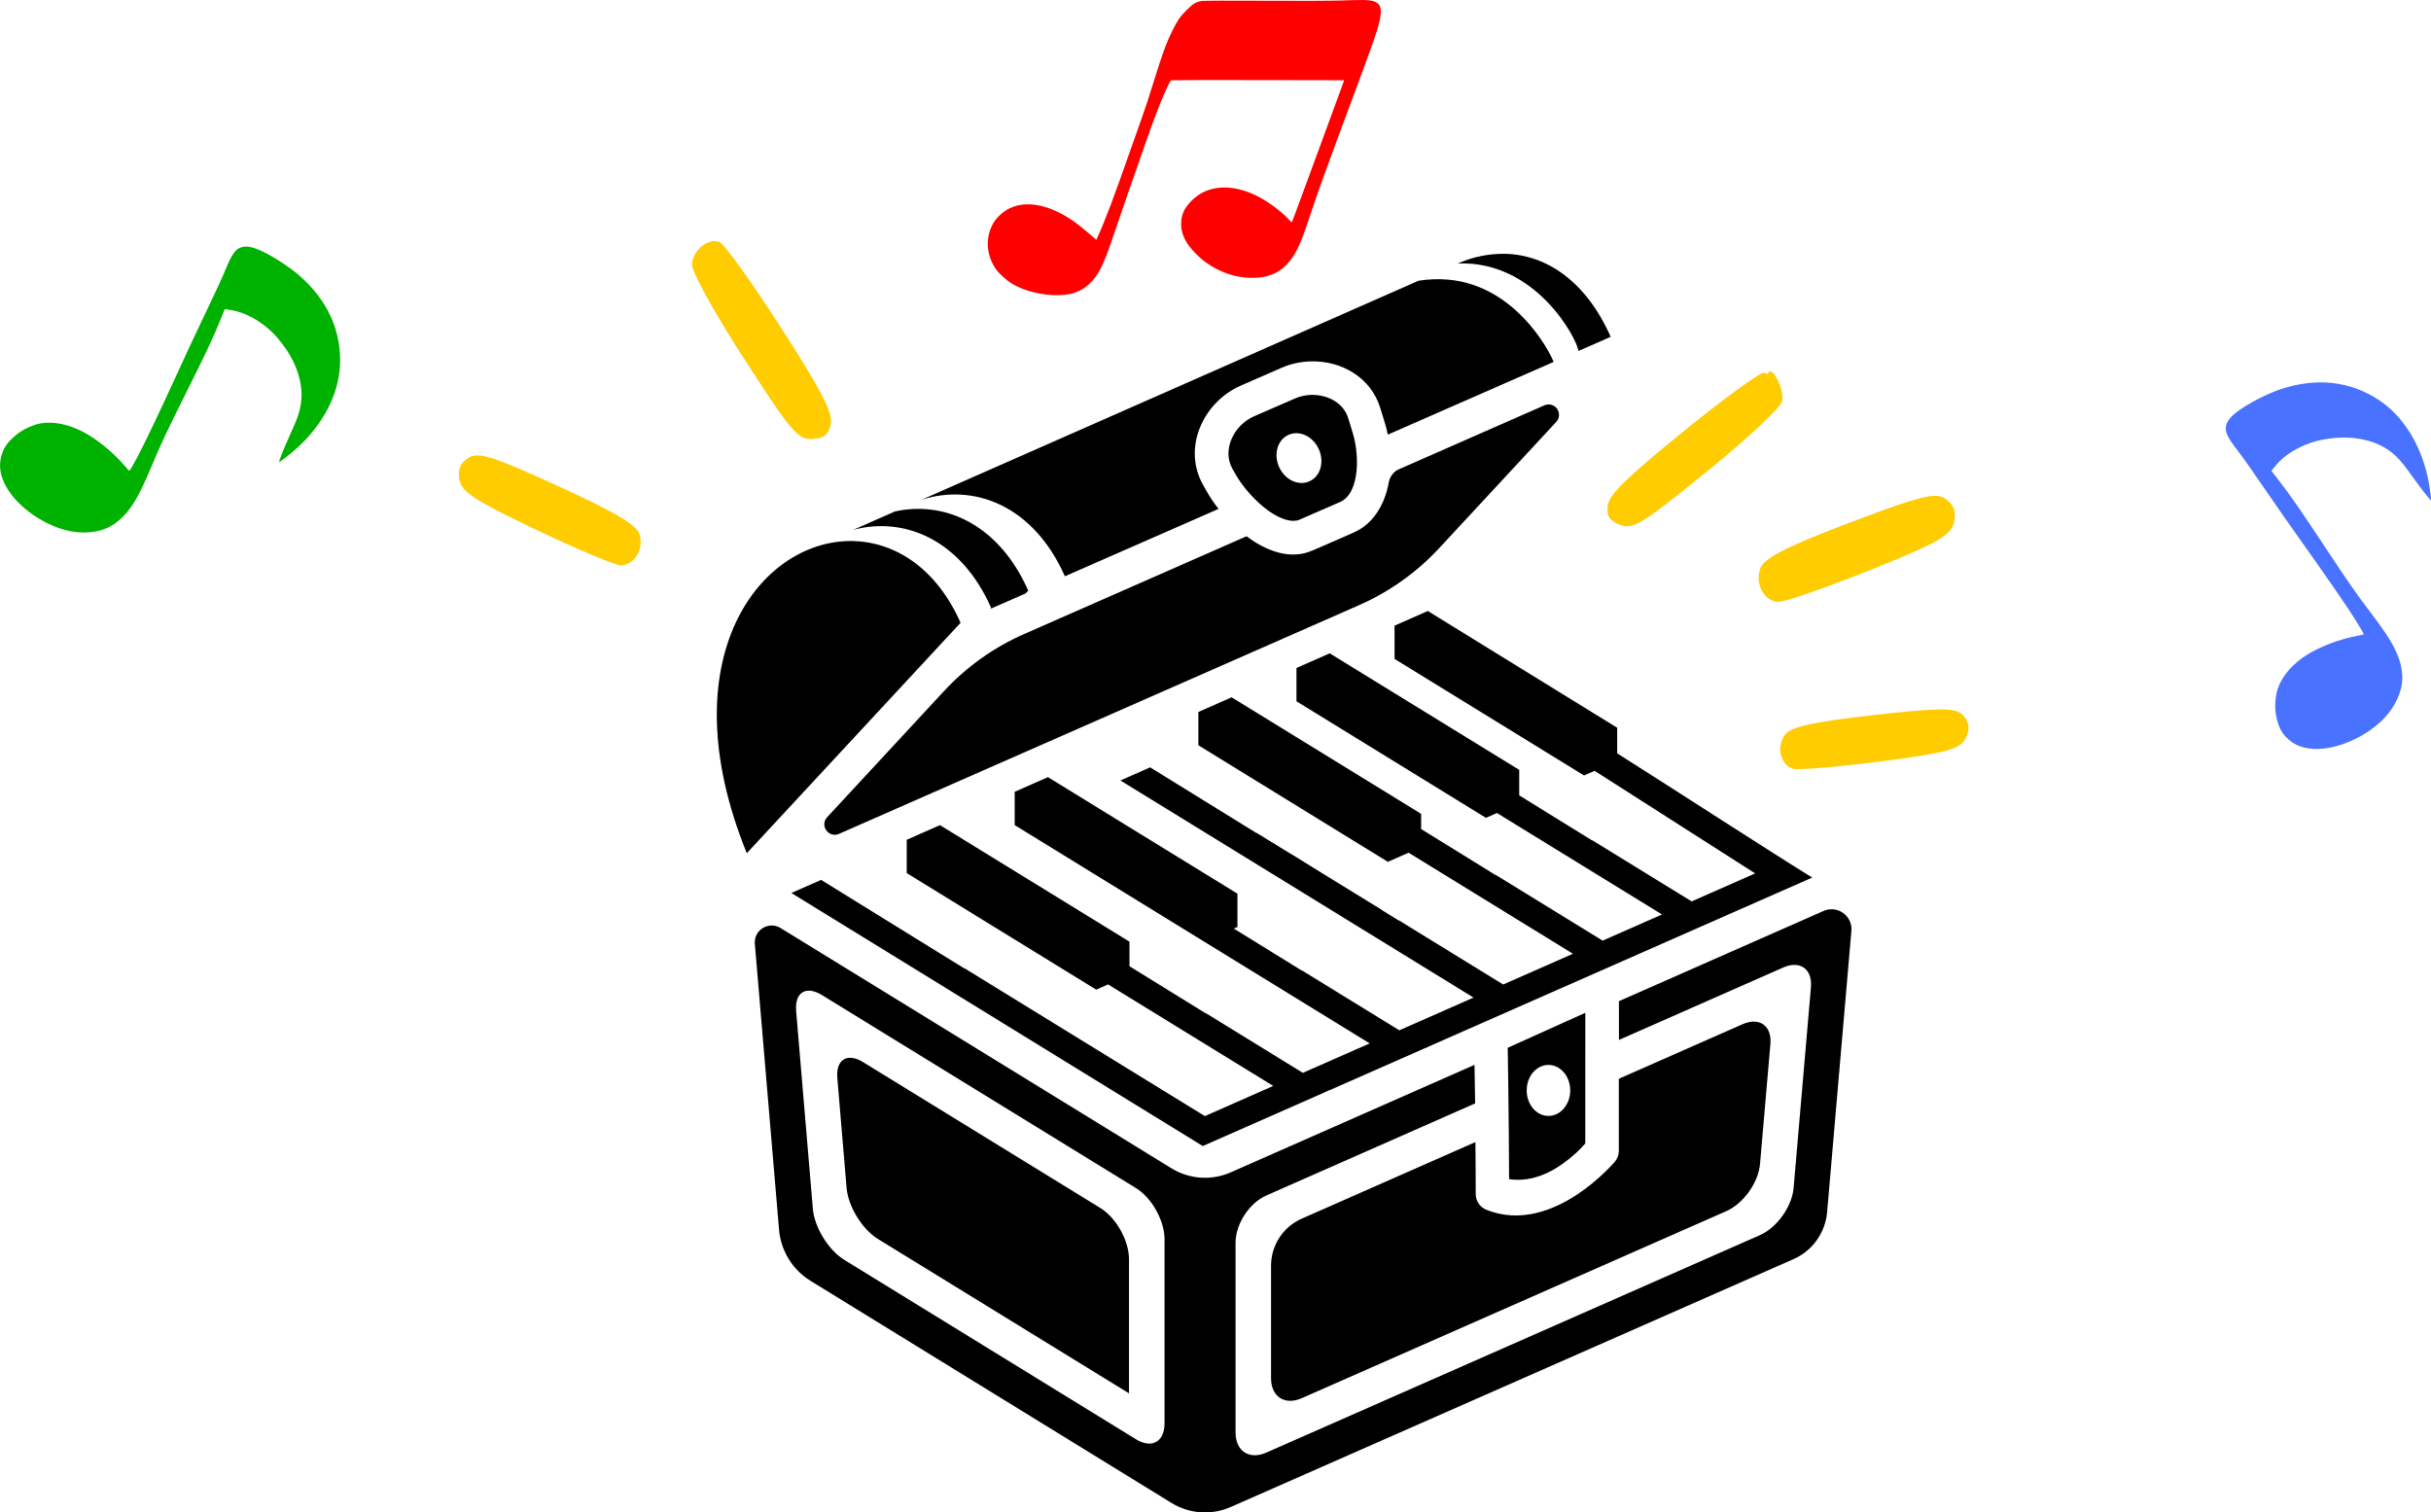 <?xml version="1.0" encoding="UTF-8" standalone="no"?>
<!-- Created with Inkscape (http://www.inkscape.org/) -->

<svg
   width="63.669mm"
   height="39.614mm"
   viewBox="0 0 63.669 39.614"
   version="1.1"
   id="svg1"
   inkscape:version="1.4 (86a8ad7, 2024-10-11)"
   sodipodi:docname="chest.svg"
   xmlns:inkscape="http://www.inkscape.org/namespaces/inkscape"
   xmlns:sodipodi="http://sodipodi.sourceforge.net/DTD/sodipodi-0.dtd"
   xmlns="http://www.w3.org/2000/svg"
   xmlns:svg="http://www.w3.org/2000/svg">
  <sodipodi:namedview
     id="namedview1"
     pagecolor="#ffffff"
     bordercolor="#000000"
     borderopacity="0.25"
     inkscape:showpageshadow="2"
     inkscape:pageopacity="0.0"
     inkscape:pagecheckerboard="0"
     inkscape:deskcolor="#d1d1d1"
     inkscape:document-units="mm"
     inkscape:zoom="1.4378367"
     inkscape:cx="92.847818"
     inkscape:cy="36.513187"
     inkscape:window-width="1920"
     inkscape:window-height="1009"
     inkscape:window-x="-8"
     inkscape:window-y="-8"
     inkscape:window-maximized="1"
     inkscape:current-layer="layer1" />
  <defs
     id="defs1" />
  <g
     inkscape:label="Layer 1"
     inkscape:groupmode="layer"
     id="layer1"
     transform="translate(-56.841,-72.699)">
    <path
       id="path49"
       style="display:inline;stroke-width:4.535;stroke-linecap:round;stroke-linejoin:round;paint-order:stroke markers fill"
       d="m 96.27,79.348 c -0.423,-0.011 -0.847,0.075 -1.248,0.252 2.029,-0.081 3.111,1.947 3.161,2.291 l 0.843,-0.37 c -0.636,-1.436 -1.662,-2.144 -2.756,-2.174 z m -1.688,0.664 c -0.061,-0.001 -0.124,-6.1e-4 -0.187,10e-4 -0.136,0.004 -0.269,0.017 -0.401,0.038 l -1.189,0.524 -11.83,5.215 c 1.373,-0.442 2.934,0.148 3.755,2.001 l -0.001,0.003 4.027,-1.766 c -0.12,-0.152 -0.225,-0.307 -0.31,-0.459 -3e-4,0 -6.1e-4,0 -9.1e-4,0 l -0.093,-0.164 c -0.553,-0.98 0.004,-2.178 0.988,-2.607 l 0.013,-0.006 1.054,-0.46 c 0.246,-0.107 0.51,-0.162 0.772,-0.168 h 1.8e-4 c 0.788,-0.017 1.563,0.411 1.812,1.222 l 0.122,0.397 c 0.03,0.097 0.054,0.197 0.076,0.3 l 4.341,-1.904 c -0.08,-0.237 -1.042,-2.124 -2.946,-2.166 z m -3.345,3.029 c -0.018,-3e-4 -0.036,-4e-5 -0.054,6.1e-4 -0.144,0.004 -0.29,0.035 -0.427,0.095 l -1.066,0.464 c -0.55,0.24 -0.843,0.893 -0.574,1.371 l 0.094,0.165 c 0.168,0.299 0.505,0.692 0.849,0.938 0.344,0.246 0.639,0.313 0.813,0.237 l 1.066,-0.464 c 0.21,-0.092 0.348,-0.313 0.412,-0.669 0.064,-0.356 0.023,-0.805 -0.079,-1.137 l -0.122,-0.397 c -0.08,-0.26 -0.29,-0.446 -0.55,-0.538 -0.114,-0.04 -0.237,-0.062 -0.362,-0.064 z m 6.197,0.254 c -0.05,-0.007 -0.1,6.1e-4 -0.146,0.021 l -3.829,1.683 c -0.118,0.052 -0.221,0.198 -0.243,0.324 -9.2e-4,0.004 -0.019,0.111 -0.053,0.235 -0.108,0.384 -0.318,0.752 -0.67,0.983 -0.107,0.07 -0.3,0.152 -0.417,0.203 l -0.639,0.279 c -0.118,0.051 -0.309,0.137 -0.433,0.166 -0.443,0.104 -0.884,-0.044 -1.261,-0.272 -0.11,-0.066 -0.22,-0.148 -0.253,-0.173 l -5.825,2.561 c -0.796,0.35 -1.511,0.859 -2.102,1.497 l -3.058,3.301 c -0.201,0.218 0.039,0.555 0.311,0.436 l 13.62,-5.99 c 0.796,-0.35 1.511,-0.859 2.102,-1.497 l 3.061,-3.301 c 0.151,-0.163 0.056,-0.428 -0.164,-0.457 z m -6.638,0.75 c 0.011,7e-5 0.021,3e-4 0.031,0.001 0.23,0.015 0.446,0.178 0.554,0.416 0.152,0.336 0.043,0.714 -0.244,0.843 -0.287,0.13 -0.643,-0.037 -0.795,-0.373 -0.152,-0.336 -0.043,-0.714 0.244,-0.843 0.065,-0.029 0.136,-0.044 0.209,-0.044 z m -9.897,1.982 c -0.206,-3.1e-4 -0.413,0.022 -0.617,0.067 l -1.09,0.481 c -6.1e-4,3.1e-4 -0.001,6.1e-4 -0.001,0.001 1.337,-0.356 2.818,0.257 3.609,2.044 l -0.028,0.03 0.93,-0.408 0.069,-0.074 c -0.648,-1.463 -1.758,-2.139 -2.872,-2.14 z m -1.712,0.843 c -2.407,-0.057 -4.873,3.043 -2.787,8.176 l 5.599,-6.035 c -0.636,-1.436 -1.718,-2.114 -2.812,-2.14 z m 15.049,1.832 -0.871,0.384 v 0.871 l 4.963,3.053 0.276,-0.122 4.206,2.687 c -0.555,0.244 -1.109,0.489 -1.664,0.733 -0.867,-0.533 -1.734,-1.067 -2.601,-1.6 l -0.006,0.003 -1.909,-1.18 v -0.668 l -4.963,-3.052 -0.871,0.384 v 0.872 l 4.963,3.053 0.288,-0.127 4.323,2.658 c -0.518,0.228 -1.037,0.457 -1.555,0.685 -0.934,-0.574 -1.868,-1.149 -2.802,-1.723 l -0.006,0.003 -1.946,-1.203 v -0.398 l -4.963,-3.052 -0.871,0.384 v 0.872 l 4.963,3.053 0.543,-0.239 4.305,2.647 c -0.609,0.268 -1.218,0.537 -1.828,0.805 -0.91,-0.559 -1.819,-1.119 -2.729,-1.679 l -0.006,0.003 -0.455,-0.281 c 0.003,-8e-5 0.006,5e-5 0.008,6.1e-4 -0.456,-0.28 -0.912,-0.56 -1.367,-0.841 l -0.251,-0.155 -0.719,-0.445 c -9.3e-4,3.1e-4 -10e-4,6.1e-4 -0.003,0.001 -0.311,-0.191 -0.622,-0.382 -0.933,-0.573 l -0.006,0.003 -2.066,-1.277 -0.719,-0.444 c -0.26,0.114 -0.519,0.229 -0.779,0.343 l 3.726,2.291 5.523,3.396 c -0.648,0.286 -1.296,0.571 -1.944,0.857 -0.847,-0.521 -1.693,-1.042 -2.54,-1.562 l -0.006,0.003 -1.789,-1.106 0.095,-0.042 v -0.872 l -4.963,-3.052 -0.871,0.384 v 0.872 l 4.963,3.053 4.335,2.665 c -0.583,0.257 -1.166,0.514 -1.75,0.771 -0.849,-0.522 -1.697,-1.044 -2.546,-1.566 l -0.006,0.003 -1.99,-1.229 v -0.644 l -4.963,-3.052 -0.871,0.384 v 0.872 l 4.963,3.053 0.311,-0.137 4.326,2.659 c -0.597,0.263 -1.194,0.526 -1.791,0.79 -2.098,-1.29 -4.196,-2.58 -6.294,-3.871 l -0.006,0.003 -2.066,-1.277 -1.685,-1.042 c -0.26,0.114 -0.519,0.229 -0.779,0.343 l 10.775,6.628 3.328,-1.466 c -0.062,0.007 -0.26,0.083 -0.444,0.159 0.204,-0.084 0.424,-0.17 0.463,-0.162 -0.001,-9.2e-4 -0.003,-0.001 -0.004,-0.003 l 2.504,-1.103 c -0.038,0.008 -0.104,0.031 -0.179,0.059 0.074,-0.028 0.141,-0.051 0.179,-0.059 0.015,-0.003 0.025,-0.004 0.032,-0.003 -0.004,-0.003 -0.007,-0.004 -0.011,-0.007 l 10.094,-4.447 c -1.08,-0.665 -3.613,-2.308 -5.109,-3.254 v -0.67 z m -0.013,11.43 c 0.003,0.001 0.004,0.003 0.007,0.004 -6.1e-4,-0.003 -0.003,-0.003 -0.007,-0.004 z m -2.531,1.109 c 0.003,0.001 0.004,0.003 0.007,0.004 -6.1e-4,-0.003 -0.003,-0.003 -0.007,-0.004 z m 1.337,-4.715 c 0.003,10e-4 0.004,0.003 0.006,0.004 -3e-4,-0.003 -0.003,-0.003 -0.006,-0.004 z m 11.747,-0.011 c -0.06,0.004 -0.119,0.019 -0.173,0.043 l -5.361,2.364 v 0.107 0.908 c 1.433,-0.632 2.867,-1.264 4.3,-1.896 0.444,-0.196 0.77,0.037 0.728,0.521 -0.151,1.752 -0.303,3.504 -0.454,5.257 -0.042,0.483 -0.436,1.034 -0.88,1.23 -4.31,1.899 -8.62,3.798 -12.931,5.697 -0.444,0.196 -0.804,-0.039 -0.804,-0.524 v -4.977 c 0,-0.485 0.36,-1.037 0.804,-1.233 1.824,-0.804 3.647,-1.608 5.471,-2.413 -0.007,-0.471 -0.014,-0.873 -0.017,-1.009 l -6.384,2.815 c -0.503,0.222 -1.084,0.182 -1.552,-0.106 l -10.238,-6.293 c -0.31,-0.19 -0.705,0.053 -0.674,0.415 l 0.634,7.488 c 0.047,0.55 0.352,1.046 0.822,1.336 l 9.456,5.819 c 0.469,0.288 1.049,0.328 1.552,0.106 l 14.739,-6.492 c 0.496,-0.218 0.833,-0.69 0.88,-1.23 l 0.636,-7.368 c 0.028,-0.318 -0.236,-0.586 -0.555,-0.564 z m -2.964,0.205 c 10e-4,3e-5 0.003,3e-4 0.004,6.1e-4 0.003,0.001 0.004,0.003 0.007,0.004 -0.001,-0.007 -0.015,-0.006 -0.038,-0.001 0.011,-0.003 0.021,-0.004 0.028,-0.004 z m -0.123,0.032 c -0.078,0.027 -0.181,0.067 -0.284,0.109 -0.206,0.084 -0.41,0.174 -0.41,0.174 0,0 0.204,-0.09 0.41,-0.174 0.103,-0.042 0.206,-0.082 0.284,-0.109 z m -2.409,0.872 c 0.001,3e-5 0.003,3.1e-4 0.004,6.1e-4 0.003,0.001 0.004,0.003 0.007,0.004 -0.001,-0.006 -0.015,-0.006 -0.038,-0.001 0.011,-0.003 0.021,-0.004 0.028,-0.004 z m -0.123,0.032 c -0.078,0.027 -0.181,0.067 -0.284,0.109 -0.206,0.084 -0.41,0.174 -0.41,0.174 0,0 0.204,-0.09 0.41,-0.174 0.103,-0.042 0.206,-0.082 0.284,-0.109 z m -21.169,0.993 c 0.029,-0.003 0.06,-0.003 0.092,10e-4 0.086,0.011 0.182,0.047 0.286,0.11 2.742,1.686 5.484,3.372 8.227,5.057 0.413,0.254 0.748,0.853 0.748,1.339 v 4.822 c 0,0.485 -0.335,0.672 -0.748,0.418 -2.547,-1.567 -5.094,-3.133 -7.641,-4.7 -0.413,-0.254 -0.782,-0.852 -0.822,-1.336 -0.146,-1.728 -0.292,-3.457 -0.438,-5.185 -0.027,-0.317 0.094,-0.506 0.297,-0.527 z m 18.761,0.166 c 0.007,1e-4 0.01,0.001 0.011,0.004 -10e-4,-0.006 -0.015,-0.006 -0.038,-0.001 0.011,-0.003 0.021,-0.004 0.027,-0.004 z m -0.123,0.032 c -0.078,0.027 -0.181,0.067 -0.284,0.109 -0.206,0.084 -0.41,0.174 -0.41,0.174 0,0 0.204,-0.09 0.41,-0.174 0.103,-0.042 0.206,-0.082 0.284,-0.109 z m 1.735,0.379 -2.033,0.917 0.004,0.186 c 0,0 0.027,1.575 0.033,3.254 0.438,0.066 0.888,-0.063 1.288,-0.325 0.419,-0.276 0.636,-0.53 0.707,-0.61 z m 4.425,0.23 c -0.092,-10e-4 -0.196,0.02 -0.307,0.069 l -3.24,1.429 v 1.888 c 7e-5,0.104 -0.037,0.205 -0.105,0.285 0,0 -0.398,0.471 -0.998,0.866 -0.6,0.395 -1.476,0.755 -2.372,0.389 -0.165,-0.068 -0.273,-0.228 -0.273,-0.406 0,-0.53 -0.006,-0.925 -0.008,-1.364 l -4.549,2.006 c -0.489,0.215 -0.804,0.699 -0.804,1.233 v 2.945 c 0,0.485 0.36,0.72 0.804,0.524 3.707,-1.633 7.415,-3.267 11.122,-4.9 0.444,-0.196 0.838,-0.746 0.88,-1.229 0.09,-1.043 0.2,-2.314 0.272,-3.143 0.031,-0.363 -0.144,-0.584 -0.421,-0.59 z m -8.805,0.748 c -0.069,0.026 -0.144,0.057 -0.219,0.087 0.076,-0.031 0.148,-0.061 0.219,-0.087 z m -0.339,0.138 c -0.113,0.048 -0.242,0.103 -0.242,0.103 0,0 0.111,-0.048 0.242,-0.103 z m -14.574,0.064 c -0.203,0.021 -0.324,0.21 -0.297,0.527 0.081,0.961 0.162,1.921 0.243,2.882 0.041,0.484 0.409,1.082 0.822,1.336 2.191,1.347 4.382,2.694 6.574,4.042 v -3.514 c 0,-0.485 -0.335,-1.085 -0.748,-1.339 -2.072,-1.274 -4.144,-2.548 -6.216,-3.822 -0.103,-0.064 -0.2,-0.1 -0.286,-0.11 -0.032,-0.004 -0.063,-0.004 -0.092,-0.001 z m 18.328,0.185 c 0.315,-10e-6 0.57,0.299 0.57,0.668 1e-5,0.369 -0.255,0.668 -0.57,0.668 -0.315,10e-6 -0.57,-0.299 -0.57,-0.668 -2e-5,-0.369 0.255,-0.668 0.57,-0.668 z m -6.192,0.821 c -0.173,0.072 -0.335,0.143 -0.335,0.143 0,0 0.16,-0.07 0.335,-0.143 z" />
    <path
       id="path414-1-5-7"
       style="display:inline;fill:#ffcc00;stroke-width:1"
       d="m 75.565,79.015 c -0.276,-0.004 -0.571,0.271 -0.602,0.598 -0.017,0.181 0.558,1.229 1.352,2.46 1.247,1.936 1.422,2.142 1.796,2.124 0.314,-0.016 0.432,-0.112 0.488,-0.398 0.057,-0.291 -0.243,-0.869 -1.315,-2.535 -0.763,-1.187 -1.484,-2.19 -1.603,-2.229 -0.038,-0.012 -0.077,-0.019 -0.117,-0.019 z m 27.626,3.412 c -0.018,0.006 -0.034,0.022 -0.045,0.053 -0.014,0.035 -0.074,-0.017 -0.112,-0.017 -0.12,3e-4 -1.077,0.7 -2.128,1.555 -1.475,1.199 -1.921,1.637 -1.957,1.919 -0.035,0.278 0.044,0.4 0.326,0.509 0.336,0.129 0.557,-0.007 2.273,-1.4 1.092,-0.886 1.929,-1.67 1.967,-1.841 0.061,-0.269 -0.197,-0.813 -0.325,-0.778 z m -33.845,2.2 c -0.097,-3.1e-4 -0.168,0.022 -0.233,0.061 -0.213,0.129 -0.287,0.304 -0.239,0.573 0.057,0.325 0.382,0.537 2.023,1.319 1.075,0.512 2.065,0.929 2.202,0.926 0.362,-0.007 0.614,-0.426 0.489,-0.815 -0.08,-0.25 -0.638,-0.58 -2.138,-1.264 -1.294,-0.59 -1.814,-0.8 -2.103,-0.801 z m 38.154,1.06 c -0.318,0.007 -0.895,0.201 -2.212,0.7 -1.627,0.617 -2.238,0.927 -2.339,1.185 -0.158,0.402 0.079,0.86 0.46,0.893 0.143,0.013 1.216,-0.359 2.384,-0.825 1.782,-0.711 2.139,-0.912 2.222,-1.25 0.068,-0.28 0.003,-0.469 -0.213,-0.62 -0.066,-0.046 -0.139,-0.076 -0.241,-0.082 -0.019,-0.001 -0.04,-0.001 -0.061,-6.1e-4 z m 0.135,5.593 c -0.341,0.003 -0.869,0.052 -1.717,0.147 -1.572,0.176 -2.18,0.31 -2.328,0.514 -0.23,0.318 -0.126,0.775 0.203,0.891 0.123,0.043 1.152,-0.042 2.285,-0.188 1.73,-0.223 2.089,-0.319 2.238,-0.598 0.123,-0.231 0.109,-0.413 -0.047,-0.595 -0.048,-0.056 -0.106,-0.098 -0.194,-0.126 -0.099,-0.032 -0.237,-0.047 -0.441,-0.045 z" />
    <path
       d="m 92.82,72.732 c -0.109,-0.037 -0.288,-0.042 -0.819,-0.021 -0.253,0.01 -1.167,0.014 -2.031,0.008 -0.864,-0.005 -1.609,-0.003 -1.654,0.005 -0.157,0.029 -0.224,0.069 -0.391,0.234 -0.173,0.17 -0.236,0.26 -0.368,0.523 -0.168,0.335 -0.287,0.661 -0.515,1.406 -0.087,0.283 -0.209,0.66 -0.274,0.837 -0.064,0.177 -0.22,0.619 -0.347,0.981 -0.393,1.125 -0.644,1.79 -0.828,2.19 l -0.04,0.086 -0.094,-0.083 c -0.188,-0.166 -0.421,-0.353 -0.543,-0.435 -0.752,-0.505 -1.466,-0.549 -1.901,-0.117 -0.109,0.108 -0.157,0.177 -0.216,0.314 -0.154,0.351 -0.103,0.767 0.134,1.101 0.068,0.095 0.282,0.29 0.396,0.359 0.337,0.205 0.799,0.32 1.249,0.31 0.333,-0.007 0.569,-0.093 0.777,-0.282 0.264,-0.239 0.384,-0.485 0.701,-1.433 0.083,-0.249 0.195,-0.574 0.248,-0.723 0.053,-0.149 0.218,-0.623 0.367,-1.053 0.273,-0.791 0.465,-1.316 0.603,-1.645 0.097,-0.232 0.216,-0.479 0.236,-0.492 0.008,-0.005 1.032,-0.008 2.275,-0.005 l 2.259,0.004 -0.024,0.07 c -0.013,0.039 -0.224,0.616 -0.47,1.284 -0.246,0.668 -0.48,1.305 -0.521,1.416 -0.29,0.788 -0.347,0.942 -0.354,0.949 -0.003,0.004 -0.039,-0.027 -0.076,-0.069 -0.177,-0.197 -0.547,-0.474 -0.81,-0.607 -0.685,-0.347 -1.318,-0.307 -1.736,0.108 -0.194,0.193 -0.276,0.371 -0.277,0.607 -10e-4,0.16 0.037,0.297 0.132,0.47 0.083,0.152 0.321,0.404 0.512,0.54 0.369,0.264 0.783,0.406 1.196,0.408 0.477,0.003 0.802,-0.154 1.051,-0.503 0.152,-0.213 0.266,-0.47 0.432,-0.971 0.275,-0.83 0.302,-0.904 1.4,-3.863 0.324,-0.874 0.427,-1.176 0.473,-1.388 0.07,-0.326 0.032,-0.457 -0.15,-0.519 z"
       style="baseline-shift:baseline;display:inline;overflow:visible;vector-effect:none;fill:#ff0000;stroke-width:1;enable-background:accumulate;stop-color:#000000"
       id="path418-8-6-8" />
    <path
       d="m 63.26,79.158 c -0.037,0.002 -0.072,0.01 -0.107,0.021 -0.149,0.048 -0.24,0.178 -0.408,0.586 -0.099,0.239 -0.19,0.437 -0.517,1.122 -0.311,0.651 -0.417,0.879 -0.603,1.285 -0.596,1.302 -0.985,2.121 -1.191,2.508 -0.093,0.174 -0.189,0.339 -0.206,0.351 -0.003,0.003 -0.057,-0.055 -0.119,-0.128 -0.301,-0.354 -0.735,-0.708 -1.098,-0.896 -0.381,-0.198 -0.773,-0.275 -1.105,-0.219 -0.197,0.033 -0.47,0.16 -0.63,0.292 -0.255,0.21 -0.368,0.381 -0.415,0.629 -0.041,0.218 -0.014,0.407 0.092,0.639 0.242,0.533 0.924,1.057 1.609,1.238 v -2.8e-4 c 0.413,0.109 0.861,0.071 1.167,-0.099 0.212,-0.118 0.39,-0.287 0.556,-0.528 0.171,-0.248 0.306,-0.52 0.565,-1.139 0.222,-0.528 0.326,-0.749 0.822,-1.746 0.607,-1.219 0.724,-1.467 0.942,-1.997 l 0.116,-0.282 0.152,0.024 c 0.389,0.061 0.796,0.287 1.141,0.635 0.041,0.041 0.136,0.155 0.21,0.252 0.383,0.498 0.561,1.063 0.49,1.554 -0.035,0.245 -0.09,0.4 -0.321,0.908 -0.141,0.311 -0.261,0.613 -0.248,0.629 0.011,0.015 0.334,-0.239 0.5,-0.394 0.654,-0.606 1.046,-1.364 1.09,-2.105 0.053,-0.911 -0.315,-1.733 -1.073,-2.391 C 64.418,79.687 63.969,79.398 63.683,79.269 63.496,79.185 63.37,79.15 63.26,79.158 Z"
       style="baseline-shift:baseline;display:inline;overflow:visible;vector-effect:none;fill:#00b200;fill-opacity:1;stroke-width:1;enable-background:accumulate;stop-color:#000000"
       id="path1" />
    <path
       d="m 115.177,83.752 c -0.017,0.033 -0.027,0.067 -0.035,0.103 -0.033,0.153 0.034,0.296 0.304,0.646 0.158,0.205 0.283,0.383 0.713,1.008 0.409,0.595 0.553,0.801 0.811,1.165 0.83,1.167 1.344,1.913 1.577,2.286 0.104,0.167 0.199,0.333 0.201,0.354 0.001,0.004 -0.076,0.022 -0.171,0.039 -0.457,0.084 -0.98,0.283 -1.326,0.503 -0.362,0.231 -0.625,0.531 -0.743,0.848 -0.07,0.187 -0.097,0.487 -0.062,0.692 0.055,0.326 0.146,0.509 0.337,0.674 0.168,0.145 0.345,0.215 0.6,0.24 0.582,0.056 1.377,-0.272 1.877,-0.774 l -2.4e-4,-1.4e-4 c 0.301,-0.303 0.492,-0.71 0.498,-1.06 0.004,-0.243 -0.054,-0.482 -0.179,-0.745 -0.13,-0.272 -0.298,-0.525 -0.703,-1.059 -0.346,-0.456 -0.486,-0.657 -1.101,-1.585 -0.752,-1.135 -0.909,-1.36 -1.258,-1.815 l -0.186,-0.242 0.097,-0.12 c 0.247,-0.307 0.647,-0.546 1.12,-0.67 0.056,-0.015 0.202,-0.04 0.323,-0.056 0.623,-0.082 1.201,0.046 1.591,0.353 0.195,0.153 0.301,0.278 0.626,0.732 0.198,0.278 0.4,0.532 0.421,0.53 0.018,-0.003 -0.041,-0.409 -0.091,-0.63 -0.198,-0.869 -0.658,-1.588 -1.278,-1.996 -0.762,-0.502 -1.658,-0.593 -2.608,-0.266 -0.317,0.109 -0.791,0.353 -1.046,0.537 -0.166,0.12 -0.259,0.211 -0.308,0.311 z"
       style="baseline-shift:baseline;display:inline;overflow:visible;vector-effect:none;fill:#4872ff;fill-opacity:1;stroke-width:1;enable-background:accumulate;stop-color:#000000"
       id="path12" />
  </g>
</svg>
